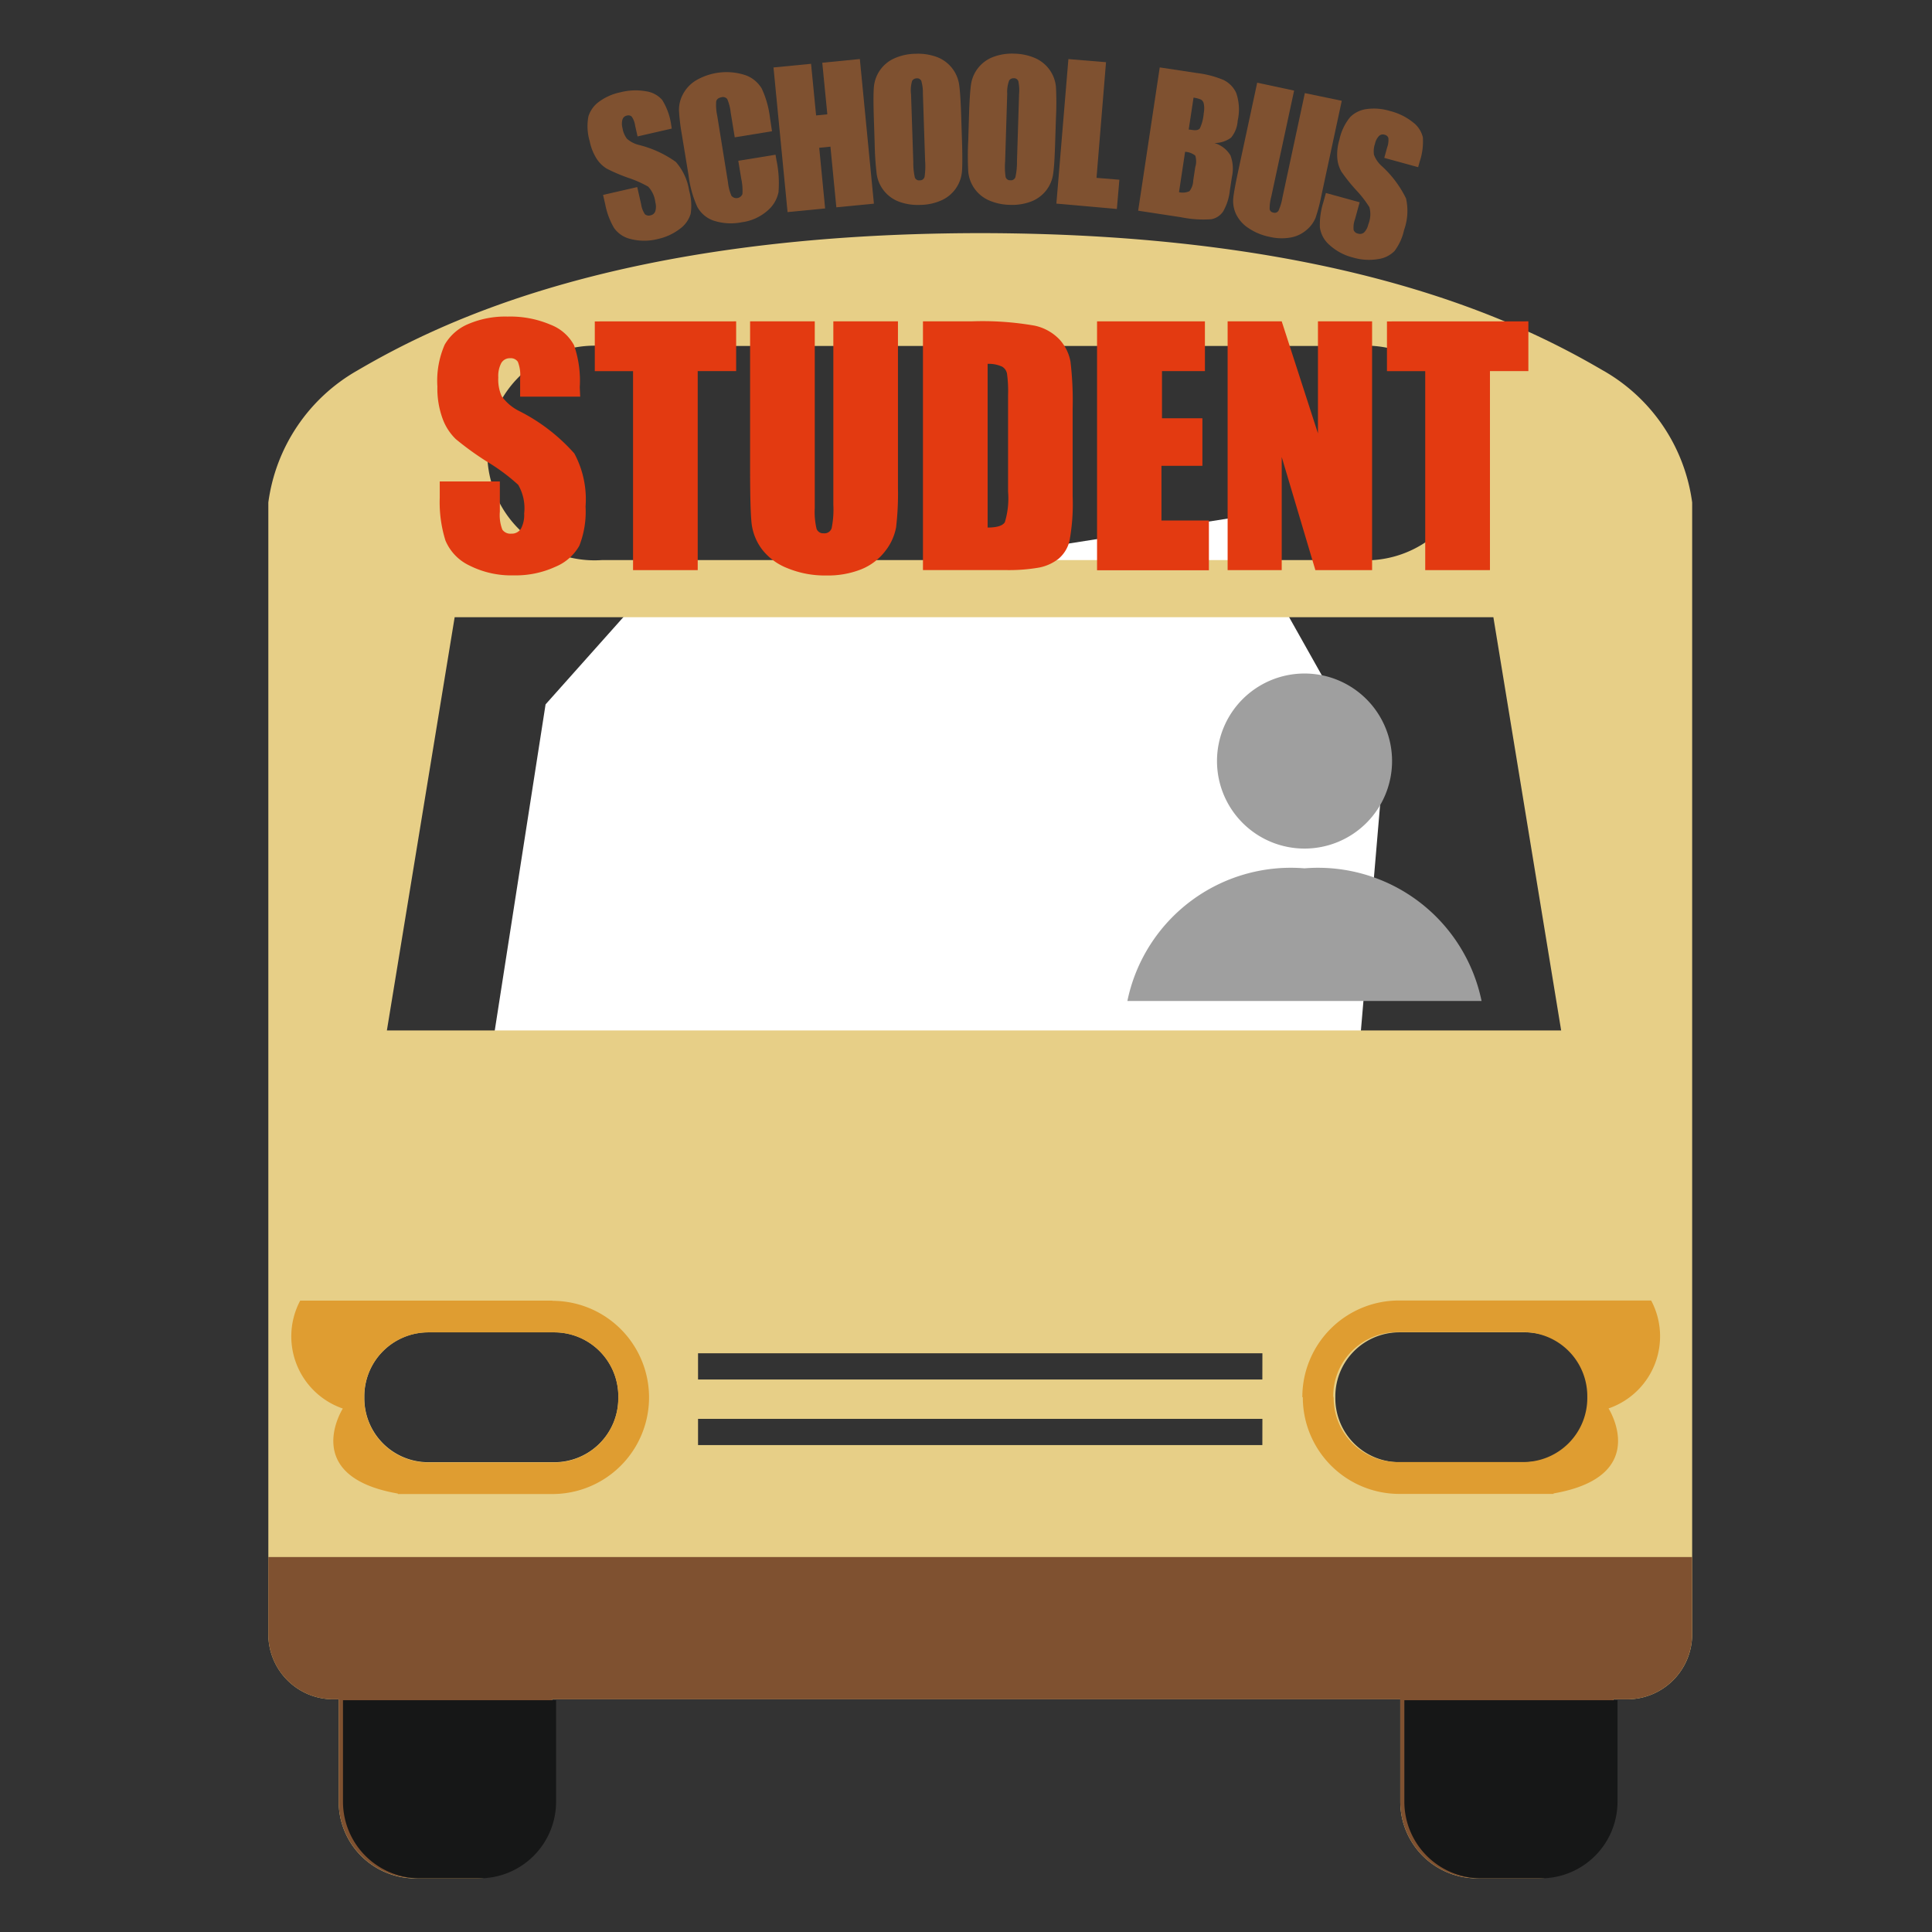 <svg xmlns="http://www.w3.org/2000/svg" xmlns:xlink="http://www.w3.org/1999/xlink" width="36" height="36" viewBox="0 0 36 36">
  <rect x="0" y="0" width="36" height="36" fill="#333333" stroke="none"/>
  <defs>
    <clipPath id="clip-path">
      <rect id="Rectangle_89" data-name="Rectangle 89" width="26.53" height="34" fill="none"/>
    </clipPath>
  </defs>
  <g id="Group_96" data-name="Group 96" transform="translate(-75 -312)">
    <rect id="Rectangle_84" data-name="Rectangle 84" width="36" height="36" transform="translate(75 312)" fill="#7e3030" opacity="0"/>
    <g id="Group_97" data-name="Group 97" transform="translate(80 313)">
      <path id="Path_140" data-name="Path 140" d="M6.688,10.418,5.166,12.125l-1.044,6.7,3.9,2.575,12.058.079.672-7.9L17.979,8.647Z" fill="#fff"/>
      <g id="Group_98" data-name="Group 98" transform="translate(0 0)">
        <g id="Group_97-2" data-name="Group 97" clip-path="url(#clip-path)">
          <path id="Path_141" data-name="Path 141" d="M24.874,9.405C23.33,8.5,19.99,6.852,13.288,6.843h-.047C6.54,6.852,3.2,8.5,1.655,9.405A3.336,3.336,0,0,0,0,11.862v21.09a1.211,1.211,0,0,0,1.211,1.211h.1V36.07A1.429,1.429,0,0,0,2.745,37.5H3.857A1.428,1.428,0,0,0,5.286,36.07V34.163H21.092V36.07a1.429,1.429,0,0,0,1.43,1.429h1.112a1.429,1.429,0,0,0,1.43-1.429V34.163h.256a1.211,1.211,0,0,0,1.211-1.211V11.862a3.336,3.336,0,0,0-1.656-2.457M6.221,8.945H20.31a2,2,0,1,1,0,3.99H6.221a2,2,0,1,1,0-3.99M3.472,14H22.827l1.263,7.7H2.209ZM6.522,28.552a1.193,1.193,0,0,1-1.193,1.193H2.982a1.192,1.192,0,0,1-1.193-1.193v-.034a1.193,1.193,0,0,1,1.193-1.193H5.329a1.193,1.193,0,0,1,1.193,1.193Zm12,.874H8.007v-.489H18.523Zm0-1.222H8.007v-.489H18.523Zm6.093.348a1.193,1.193,0,0,1-1.193,1.193H21.075a1.192,1.192,0,0,1-1.193-1.193v-.034a1.193,1.193,0,0,1,1.193-1.193h2.348a1.193,1.193,0,0,1,1.193,1.193Z" transform="translate(0 -3.499)" fill="#e7cf87"/>
          <path id="Path_142" data-name="Path 142" d="M37.806,26.9a1.631,1.631,0,1,0-1.63-1.63,1.631,1.631,0,0,0,1.63,1.63" transform="translate(-18.499 -12.088)" fill="#9f9f9f"/>
          <path id="Path_143" data-name="Path 143" d="M36.058,31.066a3.11,3.11,0,0,0-3.3,2.472h6.6a3.111,3.111,0,0,0-3.3-2.472" transform="translate(-16.751 -15.886)" fill="#9f9f9f"/>
          <path id="Path_144" data-name="Path 144" d="M0,57.33v1.44a1.211,1.211,0,0,0,1.211,1.211h.1v1.906a1.429,1.429,0,0,0,1.43,1.429H3.857a1.429,1.429,0,0,0,1.429-1.429V59.981H21.092v1.906a1.429,1.429,0,0,0,1.43,1.429h1.112a1.429,1.429,0,0,0,1.43-1.429V59.981h.256A1.211,1.211,0,0,0,26.53,58.77V57.33Z" transform="translate(0 -29.317)" fill="#7f5130"/>
          <path id="Path_145" data-name="Path 145" d="M4.276,66.109H5.388a1.429,1.429,0,0,0,1.429-1.43V62.79H2.846v1.889a1.429,1.429,0,0,0,1.43,1.43" transform="translate(-1.455 -32.109)" fill="#161717"/>
          <path id="Path_146" data-name="Path 146" d="M43.32,62.79v1.889a1.429,1.429,0,0,0,1.43,1.43h1.112a1.429,1.429,0,0,0,1.43-1.43V62.79Z" transform="translate(-22.152 -32.109)" fill="#161717"/>
          <path id="Path_147" data-name="Path 147" d="M5.747,47.55h-4.7a1.421,1.421,0,0,0,.794,2.011s-.807,1.265,1.025,1.584l0,.009H5.747a1.8,1.8,0,1,0,0-3.6m1.226,1.819a1.193,1.193,0,0,1-1.193,1.193H3.433A1.192,1.192,0,0,1,2.24,49.369v-.034a1.193,1.193,0,0,1,1.193-1.193H5.781a1.193,1.193,0,0,1,1.193,1.193Z" transform="translate(-0.453 -24.315)" fill="#df9d31"/>
          <path id="Path_148" data-name="Path 148" d="M39.449,49.353a1.8,1.8,0,0,0,1.8,1.8h2.872l0-.009c1.832-.319,1.025-1.584,1.025-1.584a1.421,1.421,0,0,0,.794-2.011h-4.7a1.8,1.8,0,0,0-1.8,1.8m.576-.017a1.193,1.193,0,0,1,1.193-1.193h2.348a1.193,1.193,0,0,1,1.193,1.193v.034a1.193,1.193,0,0,1-1.193,1.193H41.217a1.193,1.193,0,0,1-1.193-1.193Z" transform="translate(-20.173 -24.316)" fill="#df9d31"/>
          <path id="Path_149" data-name="Path 149" d="M13.734,2.11l-.637.146-.045-.2a.39.39,0,0,0-.064-.169.092.092,0,0,0-.09-.019.105.105,0,0,0-.082.072.3.3,0,0,0,0,.16A.442.442,0,0,0,12.9,2.3a.529.529,0,0,0,.231.117,2.019,2.019,0,0,1,.679.314,1.049,1.049,0,0,1,.248.534,1.013,1.013,0,0,1,.029.43.53.53,0,0,1-.2.282,1.035,1.035,0,0,1-.419.192,1.012,1.012,0,0,1-.494,0,.523.523,0,0,1-.315-.207,1.384,1.384,0,0,1-.165-.444l-.04-.172.637-.146.073.321a.436.436,0,0,0,.07.184.107.107,0,0,0,.105.021.115.115,0,0,0,.089-.077.311.311,0,0,0,0-.167.507.507,0,0,0-.133-.29,2.084,2.084,0,0,0-.376-.166,3.225,3.225,0,0,1-.395-.169.591.591,0,0,1-.186-.18.958.958,0,0,1-.133-.332.987.987,0,0,1-.024-.461.531.531,0,0,1,.2-.276,1.02,1.02,0,0,1,.4-.175,1.124,1.124,0,0,1,.474-.018.492.492,0,0,1,.3.16,1.182,1.182,0,0,1,.163.431Z" transform="translate(-6.217 -0.714)" fill="#7f5130"/>
          <path id="Path_150" data-name="Path 150" d="M17.4,1.807l-.694.113-.076-.464a.85.85,0,0,0-.064-.249.1.1,0,0,0-.106-.034c-.057.01-.09.036-.1.079a.943.943,0,0,0,.02.268l.2,1.239a.86.86,0,0,0,.064.25.12.12,0,0,0,.205-.033,1,1,0,0,0-.022-.284l-.055-.335.694-.113.017.1a2.09,2.09,0,0,1,.038.6.611.611,0,0,1-.209.346.9.9,0,0,1-.473.212,1.04,1.04,0,0,1-.521-.028.545.545,0,0,1-.312-.263,2.018,2.018,0,0,1-.16-.578l-.128-.779a3.55,3.55,0,0,1-.051-.436.613.613,0,0,1,.073-.3.669.669,0,0,1,.237-.255A1.127,1.127,0,0,1,16.9.76a.578.578,0,0,1,.31.253,1.8,1.8,0,0,1,.152.54Z" transform="translate(-8.015 -0.361)" fill="#7f5130"/>
          <path id="Path_151" data-name="Path 151" d="M20.872.205,21.134,2.9l-.7.068-.11-1.13-.209.021.11,1.13-.7.068L19.263.362l.7-.068.094.962.209-.021L20.172.274Z" transform="translate(-9.85 -0.105)" fill="#7f5130"/>
          <path id="Path_152" data-name="Path 152" d="M24.728,1.616q.013.407,0,.577a.648.648,0,0,1-.376.538.991.991,0,0,1-.4.088,1.017,1.017,0,0,1-.392-.058.65.65,0,0,1-.42-.509,5.572,5.572,0,0,1-.039-.583l-.015-.462c-.009-.272-.009-.465,0-.578a.646.646,0,0,1,.376-.538,1,1,0,0,1,.4-.088,1.018,1.018,0,0,1,.392.058.65.65,0,0,1,.42.509c.017.11.03.305.039.583ZM24,.751a.821.821,0,0,0-.029-.24.083.083,0,0,0-.087-.05A.1.1,0,0,0,23.8.506a.6.6,0,0,0-.021.252l.042,1.262a1.236,1.236,0,0,0,.029.289.083.083,0,0,0,.091.052.086.086,0,0,0,.09-.066,1.349,1.349,0,0,0,.01-.3Z" transform="translate(-11.803 -0.001)" fill="#7f5130"/>
          <path id="Path_153" data-name="Path 153" d="M28.3,1.664q-.012.408-.037.577a.643.643,0,0,1-.129.306.651.651,0,0,1-.279.207.994.994,0,0,1-.4.063,1.016,1.016,0,0,1-.387-.083.648.648,0,0,1-.387-.534,5.553,5.553,0,0,1,0-.585l.014-.463q.013-.407.037-.576a.648.648,0,0,1,.409-.513.994.994,0,0,1,.4-.063,1.018,1.018,0,0,1,.387.083.65.65,0,0,1,.387.535,5.684,5.684,0,0,1,0,.584ZM27.628.755a.818.818,0,0,0-.014-.242A.083.083,0,0,0,27.53.458a.1.1,0,0,0-.086.04.6.6,0,0,0-.037.25L27.368,2.01a1.233,1.233,0,0,0,.01.291.084.084,0,0,0,.087.058A.087.087,0,0,0,27.56,2.3a1.34,1.34,0,0,0,.029-.3Z" transform="translate(-13.639 0)" fill="#7f5130"/>
          <path id="Path_154" data-name="Path 154" d="M30.977.265,30.8,2.42l.426.035L31.179,3,30.052,2.9,30.276.207Z" transform="translate(-15.368 -0.106)" fill="#7f5130"/>
          <path id="Path_155" data-name="Path 155" d="M33.567.524l.694.105a1.872,1.872,0,0,1,.49.127A.5.5,0,0,1,34.992,1a.945.945,0,0,1,.027.518.542.542,0,0,1-.123.315.517.517,0,0,1-.311.1.52.52,0,0,1,.3.231.7.7,0,0,1,.027.4l-.038.248a1.007,1.007,0,0,1-.123.392.339.339,0,0,1-.224.149,2.055,2.055,0,0,1-.562-.037l-.8-.122ZM34.039,2.1l-.113.749a.307.307,0,0,0,.194-.018.335.335,0,0,0,.071-.2l.038-.25a.356.356,0,0,0,0-.213.327.327,0,0,0-.185-.071m.153-1.01-.09.594.07.009c.068.011.114,0,.138-.03a.833.833,0,0,0,.072-.284.474.474,0,0,0,0-.179.112.112,0,0,0-.051-.073.529.529,0,0,0-.142-.037" transform="translate(-16.957 -0.268)" fill="#7f5130"/>
          <path id="Path_156" data-name="Path 156" d="M38.819,1.443l-.38,1.767a3.248,3.248,0,0,1-.11.418.594.594,0,0,1-.17.225.618.618,0,0,1-.3.139.974.974,0,0,1-.386-.014,1.073,1.073,0,0,1-.4-.168.642.642,0,0,1-.227-.262.576.576,0,0,1-.049-.288q.013-.144.11-.59l.336-1.564.688.147-.427,1.982a.828.828,0,0,0-.029.226.076.076,0,0,0,.066.064.081.081,0,0,0,.1-.036,1,1,0,0,0,.073-.246L38.131,1.3Z" transform="translate(-18.817 -0.565)" fill="#7f5130"/>
          <path id="Path_157" data-name="Path 157" d="M41.931,3.179,41.3,3.006l.053-.193a.393.393,0,0,0,.023-.179.091.091,0,0,0-.07-.059A.1.1,0,0,0,41.2,2.6a.3.3,0,0,0-.073.142.44.44,0,0,0-.019.206.524.524,0,0,0,.148.213,2.01,2.01,0,0,1,.449.6,1.051,1.051,0,0,1-.036.588,1.007,1.007,0,0,1-.178.392.53.53,0,0,1-.313.152,1.031,1.031,0,0,1-.459-.03,1.006,1.006,0,0,1-.436-.231A.526.526,0,0,1,40.1,4.3a1.394,1.394,0,0,1,.065-.469l.047-.171.629.173-.087.317a.439.439,0,0,0-.025.2.107.107,0,0,0,.083.067.115.115,0,0,0,.115-.025.314.314,0,0,0,.076-.149.5.5,0,0,0,.02-.318,2.068,2.068,0,0,0-.252-.324,3.308,3.308,0,0,1-.268-.336.593.593,0,0,1-.078-.247.959.959,0,0,1,.04-.356.979.979,0,0,1,.2-.417.532.532,0,0,1,.307-.149,1.015,1.015,0,0,1,.433.036,1.11,1.11,0,0,1,.427.209.489.489,0,0,1,.187.283,1.175,1.175,0,0,1-.061.457Z" transform="translate(-20.506 -1.064)" fill="#7f5130"/>
          <path id="Path_158" data-name="Path 158" d="M9.114,11.509H7.995v-.344a.671.671,0,0,0-.043-.306.158.158,0,0,0-.143-.066.183.183,0,0,0-.165.089.516.516,0,0,0-.056.27.758.758,0,0,0,.063.349.9.9,0,0,0,.34.283,3.432,3.432,0,0,1,1.014.784,1.8,1.8,0,0,1,.209.988,1.738,1.738,0,0,1-.116.731.909.909,0,0,1-.448.393,1.771,1.771,0,0,1-.773.159,1.73,1.73,0,0,1-.826-.183.9.9,0,0,1-.448-.467,2.4,2.4,0,0,1-.106-.8v-.3H7.617v.564a.748.748,0,0,0,.047.335.184.184,0,0,0,.168.074.2.2,0,0,0,.179-.094.541.541,0,0,0,.059-.281.87.87,0,0,0-.111-.535,3.568,3.568,0,0,0-.564-.421,5.542,5.542,0,0,1-.6-.432,1.017,1.017,0,0,1-.242-.372,1.635,1.635,0,0,1-.1-.607,1.68,1.68,0,0,1,.136-.779.912.912,0,0,1,.439-.385,1.749,1.749,0,0,1,.733-.139,1.91,1.91,0,0,1,.8.151.837.837,0,0,1,.438.382,2.02,2.02,0,0,1,.107.783Z" transform="translate(-3.303 -5.118)" fill="#e33a11"/>
          <path id="Path_159" data-name="Path 159" d="M15.083,10.208v.927h-.716v3.708H13.162V11.136h-.713v-.927Z" transform="translate(-6.366 -5.22)" fill="#e33a11"/>
          <path id="Path_160" data-name="Path 160" d="M21.124,10.208v3.1a5.344,5.344,0,0,1-.035.74,1.011,1.011,0,0,1-.2.438,1.061,1.061,0,0,1-.446.341,1.677,1.677,0,0,1-.651.116,1.826,1.826,0,0,1-.733-.138,1.1,1.1,0,0,1-.475-.358,1,1,0,0,1-.186-.465q-.029-.245-.029-1.03V10.208h1.205v3.476a1.365,1.365,0,0,0,.033.388.129.129,0,0,0,.133.085.139.139,0,0,0,.148-.093,1.745,1.745,0,0,0,.032-.44V10.208Z" transform="translate(-9.392 -5.22)" fill="#e33a11"/>
          <path id="Path_161" data-name="Path 161" d="M24.964,10.208h.9a5.625,5.625,0,0,1,1.181.08.9.9,0,0,1,.468.263.833.833,0,0,1,.2.408,6.145,6.145,0,0,1,.04.883v1.623a3.776,3.776,0,0,1-.059.835.628.628,0,0,1-.2.329.854.854,0,0,1-.361.166,3.285,3.285,0,0,1-.647.047H24.964ZM26.169,11V14.05q.26,0,.321-.1a1.529,1.529,0,0,0,.06-.568v-1.8a2.379,2.379,0,0,0-.02-.4.191.191,0,0,0-.091-.13A.593.593,0,0,0,26.169,11" transform="translate(-12.766 -5.22)" fill="#e33a11"/>
          <path id="Path_162" data-name="Path 162" d="M31.6,10.208h2.01v.927h-.8v.879h.753V12.9H32.8v1.019h.884v.927H31.6Z" transform="translate(-16.158 -5.22)" fill="#e33a11"/>
          <path id="Path_163" data-name="Path 163" d="M39.275,10.208v4.635H38.218l-.627-2.107v2.107H36.583V10.208h1.008l.675,2.087V10.208Z" transform="translate(-18.708 -5.22)" fill="#e33a11"/>
          <path id="Path_164" data-name="Path 164" d="M45.294,10.208v.927h-.716v3.708H43.372V11.136h-.713v-.927Z" transform="translate(-21.815 -5.22)" fill="#e33a11"/>
        </g>
      </g>
    </g>
  </g>
</svg>

